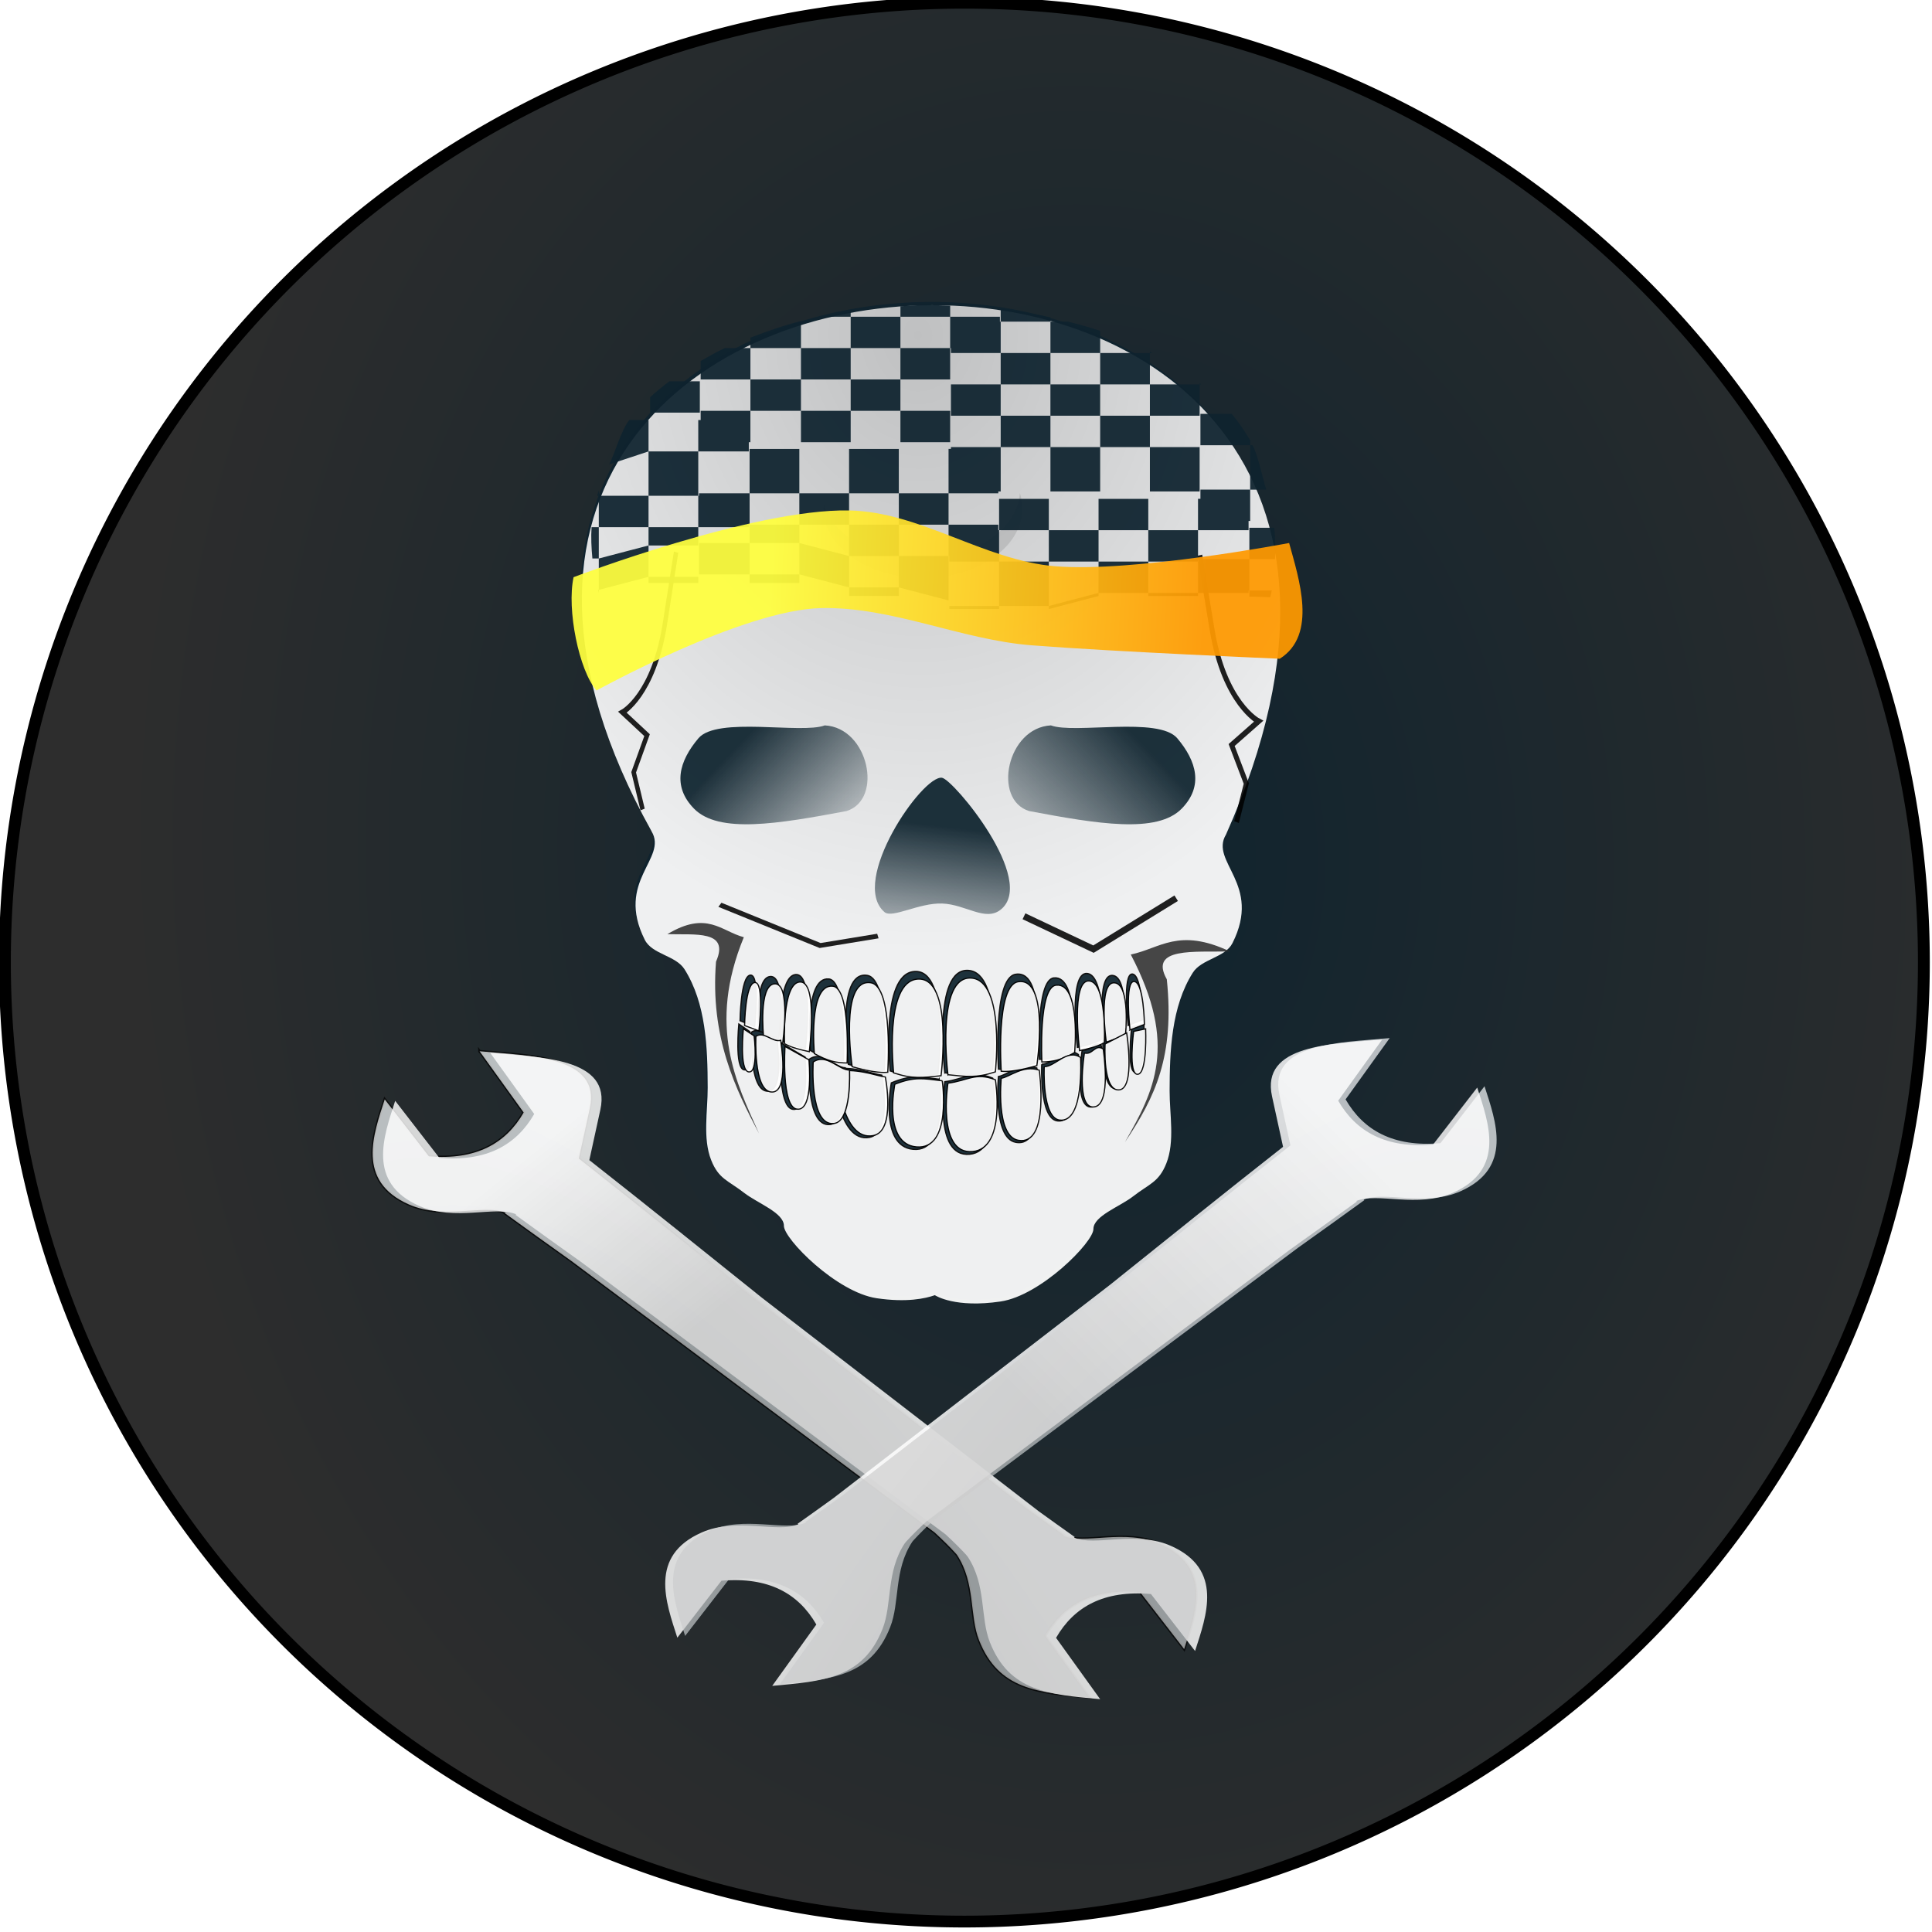 <?xml version="1.0"?>
<svg xmlns:rdf="http://www.w3.org/1999/02/22-rdf-syntax-ns#" xmlns="http://www.w3.org/2000/svg" xmlns:cc="http://creativecommons.org/ns#" xmlns:xlink="http://www.w3.org/1999/xlink" xmlns:dc="http://purl.org/dc/elements/1.1/" xmlns:svg="http://www.w3.org/2000/svg" id="svg2" viewBox="0 0 128 128" version="1.1">
  <title id="title5167">Skull and cross wrenches</title>
  <defs id="defs4">
    <filter id="filter4386" width="1.619" y="-.083" x="-.31" height="1.165" color-interpolation-filters="sRGB">
      <feGaussianBlur id="feGaussianBlur4388" stdDeviation="1.564"/>
    </filter>
    <filter id="filter4402" width="1.637" y="-.085" x="-.319" height="1.17" color-interpolation-filters="sRGB">
      <feGaussianBlur id="feGaussianBlur4404" stdDeviation="1.61"/>
    </filter>
    <filter id="filter4406" width="1.381" y="-.101" x="-.191" height="1.202" color-interpolation-filters="sRGB">
      <feGaussianBlur id="feGaussianBlur4408" stdDeviation="1.295"/>
    </filter>
    <filter id="filter4418" width="1.275" y="-.09" x="-.138" height="1.181" color-interpolation-filters="sRGB">
      <feGaussianBlur id="feGaussianBlur4420" stdDeviation="1.077"/>
    </filter>
    <filter id="filter4442" width="1.304" y="-1.596" x="-.152" height="4.192" color-interpolation-filters="sRGB">
      <feGaussianBlur id="feGaussianBlur4444" stdDeviation="1.344"/>
    </filter>
    <filter id="filter4446" width="1.29" y="-.638" x="-.145" height="2.277" color-interpolation-filters="sRGB">
      <feGaussianBlur id="feGaussianBlur4448" stdDeviation="1.344"/>
    </filter>
    <linearGradient id="linearGradient3254">
      <stop id="stop3256" stop-color="#ccc" offset="0"/>
      <stop id="stop3258" stop-color="#fff" offset="1"/>
    </linearGradient>
    <filter id="filter4569" color-interpolation-filters="sRGB">
      <feGaussianBlur id="feGaussianBlur4571" stdDeviation="3.23"/>
    </filter>
    <filter id="filter4575" color-interpolation-filters="sRGB">
      <feGaussianBlur id="feGaussianBlur4577" stdDeviation="1.865"/>
    </filter>
    <filter id="filter4625" color-interpolation-filters="sRGB">
      <feGaussianBlur id="feGaussianBlur4627" stdDeviation="1.346"/>
    </filter>
    <filter id="filter4897" color-interpolation-filters="sRGB">
      <feGaussianBlur id="feGaussianBlur4899" stdDeviation="0.835"/>
    </filter>
    <filter id="filter4901" color-interpolation-filters="sRGB">
      <feGaussianBlur id="feGaussianBlur4903" stdDeviation="0.863"/>
    </filter>
    <filter id="filter4905" color-interpolation-filters="sRGB">
      <feGaussianBlur id="feGaussianBlur4907" stdDeviation="1.077"/>
    </filter>
    <filter id="filter4909" color-interpolation-filters="sRGB">
      <feGaussianBlur id="feGaussianBlur4911" stdDeviation="1.884"/>
    </filter>
    <linearGradient id="linearGradient4988" x1="412.14" gradientUnits="userSpaceOnUse" y1="820.93" gradientTransform="matrix(.434 0 0 .431 -102.26 620.75)" x2="388.57" y2="844.51">
      <stop id="stop4845" stop-color="#0e232e" offset="0"/>
      <stop id="stop4847" stop-color="#0e232e" stop-opacity="0" offset="1"/>
    </linearGradient>
    <linearGradient id="linearGradient4991" x1="346.43" gradientUnits="userSpaceOnUse" y1="820.93" gradientTransform="matrix(.434 0 0 .431 -102.26 620.75)" x2="365.71" y2="839.51">
      <stop id="stop4837" stop-color="#0e232e" offset="0"/>
      <stop id="stop4839" stop-color="#0e232e" stop-opacity="0" offset="1"/>
    </linearGradient>
    <linearGradient id="linearGradient4994" x1="420" gradientUnits="userSpaceOnUse" y1="795.22" gradientTransform="matrix(.434 0 0 .431 -102.26 620.75)" x2="353.57" y2="791.65">
      <stop id="stop4748" stop-color="#f90" offset="0"/>
      <stop id="stop4750" stop-color="#ffff3e" offset="1"/>
    </linearGradient>
    <linearGradient id="linearGradient4998" x1="380.71" gradientUnits="userSpaceOnUse" y1="831.65" gradientTransform="matrix(.434 0 0 .431 -102.26 620.75)" x2="377.86" y2="855.22">
      <stop id="stop4853" stop-color="#0e232e" offset="0"/>
      <stop id="stop4855" stop-color="#0e232e" stop-opacity="0" offset="1"/>
    </linearGradient>
    <radialGradient id="radialGradient5066" gradientUnits="userSpaceOnUse" cy="776.54" cx="375.78" gradientTransform="matrix(.02 .754 -.623 .017 537.08 650.03)" r="53.772">
      <stop id="stop4539" stop-color="#ccc" offset="0"/>
      <stop id="stop4541" stop-color="#fff" offset="1"/>
    </radialGradient>
    <linearGradient id="linearGradient5101" y2="922.56" gradientUnits="userSpaceOnUse" y1="876.09" x2="391.43" x1="438.41">
      <stop id="stop4521" stop-color="#fff" offset="0"/>
      <stop id="stop4523" stop-color="#ccc" offset="1"/>
    </linearGradient>
    <radialGradient id="radialGradient5103" xlink:href="#linearGradient3254" gradientUnits="userSpaceOnUse" cy="47.967" cx="32.545" gradientTransform="matrix(2.002 -2.743 -1.112 -.8 62.612 1165.8)" r="15.778"/>
    <linearGradient id="linearGradient5105" y2="909.43" gradientUnits="userSpaceOnUse" y1="879.63" x2="342.95" x1="318.7">
      <stop id="stop4529" stop-color="#fff" offset="0"/>
      <stop id="stop4531" stop-color="#ccc" offset="1"/>
    </linearGradient>
    <radialGradient id="radialGradient5107" xlink:href="#linearGradient3254" gradientUnits="userSpaceOnUse" cy="47.967" cx="32.545" gradientTransform="matrix(-2.002 -2.743 1.112 -.8 61.44 1166.7)" r="15.778"/>
    <linearGradient id="linearGradient5109" x1="342.18" gradientUnits="userSpaceOnUse" x2="342.18" y1="958.97" y2="946.42">
      <stop id="stop4762" stop-color="#fff" offset="0"/>
      <stop id="stop4764" stop-color="#fff" offset="1"/>
    </linearGradient>
    <radialGradient id="radialGradient5165" gradientUnits="userSpaceOnUse" cy="840.34" cx="542.82" gradientTransform="matrix(.047 1.243 -.999 .038 1223.4 139.57)" r="146.57">
      <stop id="stop5161" stop-color="#0e232e" offset="0"/>
      <stop id="stop5163" stop-color="#2d2d2d" offset="1"/>
    </radialGradient>
  </defs>
  <g id="layer1" transform="translate(0 -924.36)">
    <path id="path5085" stroke-linejoin="bevel" d="m537.4 862.45a146.47 147.48 0 1 1 -292.94 0 146.47 147.48 0 1 1 292.94 0z" transform="matrix(.434 0 0 .431 -105.77 616.39)" stroke="#000" stroke-linecap="round" stroke-width="1.809" fill="url(#radialGradient5165)"/>
    <path id="path4623" opacity=".836" d="m447.77 864-6.736 9.425c2.727 4.761 7.263 7.356 14.474 6.736l6.736-8.757c1.726 5.386 4.403 12.562-3.702 16.161-5.381 2.39-11.515-0.101-14.75 1.265 0.035 0.03 0.065 0.059 0.1 0.086-3.139 2.3-6.579 4.777-10.14 7.334l-55.473 41.748c-1.24 1.153-2.308 2.216-3.175 3.175-0.004 0.007-0.029 0.03-0.03 0.034-0.06 0.068-0.119 0.137-0.176 0.205-2.873 4.392-1.878 9.334-3.386 13.145-2.974 7.599-9.016 8.037-16.829 8.751l6.731-9.425c-2.727-4.761-7.263-7.351-14.474-6.731l-6.73 8.752c-1.726-5.386-4.403-12.556 3.702-16.156 5.381-2.39 11.544 0.138 14.755-1.26l-0.107-0.088c1.841-1.31 3.668-2.627 5.483-3.949l42.185-32.764c8.772-7.074 17.508-14.168 26.389-21.187l-1.681-7.744c-1.734-7.974 9.016-8.037 16.829-8.751z" transform="matrix(.434 0 0 .431 -102.26 620.75)" filter="url(#filter4625)" stroke-width="0" fill="#0e232e"/>
    <path id="path4573" opacity=".932" d="m334.88 831.66c2.517 4.218-5.571 7.567-1.031 16.656 1.128 2.259 4.722 2.391 6.062 4.531 3.278 5.232 3.519 12.013 3.531 18.188 0.007 3.599-0.787 7.776 0.531 11.125 1.147 2.914 2.564 3.102 5.031 5.031 2.071 1.62 6.062 3.042 6.062 5.062s8.029 10.213 14.156 11.125c4.55 0.678 7.403 0.054 8.875-0.469 0.156 0.103 3.121 1.998 10.031 0.969 6.128-0.912 14.156-9.105 14.156-11.125s3.991-3.411 6.062-5.031c2.467-1.929 3.916-2.148 5.062-5.062 1.318-3.349 0.493-7.526 0.5-11.125 0.012-6.174 0.253-12.924 3.531-18.156 1.341-2.14 4.934-2.303 6.062-4.562 4.54-9.089-3.517-12.438-1-16.656 49.968-112.48-144.87-104.14-87.625-0.5z" transform="matrix(.434 0 0 .431 -102.26 620.75)" filter="url(#filter4575)" stroke-width="0" fill="#0e232e"/>
    <path id="path4559" opacity=".836" d="m308.83 866.02 6.736 9.425c-2.727 4.761-7.263 7.356-14.474 6.736l-6.736-8.757c-1.726 5.386-4.403 12.562 3.702 16.161 5.381 2.39 11.515-0.101 14.75 1.265-0.035 0.03-0.065 0.059-0.1 0.086 3.139 2.3 6.579 4.777 10.14 7.334l55.473 41.748c1.24 1.153 2.308 2.216 3.175 3.175 0.004 0.007 0.029 0.03 0.03 0.034 0.06 0.068 0.119 0.137 0.176 0.205 2.873 4.392 1.878 9.334 3.386 13.145 2.974 7.599 9.016 8.037 16.829 8.751l-6.731-9.425c2.727-4.761 7.263-7.351 14.474-6.731l6.73 8.752c1.726-5.386 4.403-12.556-3.702-16.156-5.381-2.39-11.544 0.138-14.755-1.26l0.107-0.088c-1.841-1.31-3.668-2.627-5.483-3.949l-42.19-32.76c-8.772-7.074-17.508-14.168-26.389-21.187l1.681-7.744c1.734-7.974-9.016-8.037-16.829-8.751z" transform="matrix(.434 0 0 .431 -102.26 620.75)" filter="url(#filter4569)" stroke="#000" stroke-width=".4" fill="#0e232e"/>
    <path id="path3803" opacity=".932" stroke-width="0" fill="url(#radialGradient5066)" d="m43.167 979.44c1.093 1.819-2.419 3.264-0.448 7.184 0.49 0.974 2.05 1.031 2.633 1.954 1.424 2.257 1.528 5.181 1.534 7.844 0.004 1.552-0.342 3.354 0.231 4.798 0.498 1.257 1.114 1.338 2.185 2.17 0.9 0.699 2.633 1.312 2.633 2.183 0 0.871 3.487 4.404 6.148 4.798 1.976 0.292 3.215 0.024 3.854-0.202 0.068 0.044 1.355 0.862 4.356 0.418 2.661-0.394 6.148-3.927 6.148-4.798 0-0.871 1.733-1.471 2.633-2.17 1.071-0.832 1.7-0.927 2.199-2.183 0.572-1.444 0.214-3.246 0.217-4.798 0.006-2.663 0.11-5.574 1.534-7.831 0.582-0.923 2.143-0.993 2.633-1.968 1.972-3.92-1.527-5.364-0.434-7.184 21.7-48.512-62.914-44.914-38.053-0.216z"/>
    <path id="path3778" opacity=".932" d="m422.24 829.12 2.02-6.566-3.03-6.566 5.556-4.041s-7.071-3.03-9.596-15.657l-2.525-12.627" transform="matrix(.321 0 0 .389 -53.616 656.3)" filter="url(#filter4402)" stroke="#000" stroke-width="1px" fill="none"/>
    <path id="path3784" opacity=".932" d="m422.24 829.12 2.02-6.566-3.03-6.566 5.556-4.041s-7.071-3.03-9.596-15.657l-2.525-12.627" transform="matrix(-.293 0 0 .375 166.29 667.07)" filter="url(#filter4386)" stroke="#000" stroke-width="1px" fill="none"/>
    <path id="path3786" opacity=".932" d="m423.37 848.91c-7.836-3.447-10.645-0.426-15.128 0.443 7.255 12.941 3.557 19.49-0.89 26.784 4.642-6.446 7.591-12.288 6.391-23.244-2.781-4.631 4.247-3.853 9.627-3.982z" transform="matrix(.434 0 0 .464 -102.26 593.5)" filter="url(#filter4418)" stroke-width="0" fill="#2d2d2d"/>
    <path id="path3788" opacity=".932" d="m334.78 848.33c6.796-3.708 9.233-0.458 13.12 0.476-6.292 13.92-1.245 22.761 2.612 30.606-4.026-6.933-8.424-15.013-7.383-26.799 2.412-4.982-3.683-4.144-8.349-4.284z" transform="matrix(.386 0 0 .425 -85.009 625.71)" filter="url(#filter4406)" stroke-width="0" fill="#2d2d2d"/>
    <path id="path3790" opacity=".932" d="m67.566 957.02c-0.176 2.438-3.054 4.373-6.575 4.373-3.135 0-5.753-1.537-6.416-3.595-0.006 0.078-0.01 0.167-0.01 0.247 0 2.548 2.95 4.606 6.585 4.606s6.585-2.058 6.585-4.606c0-0.351-0.063-0.697-0.169-1.025z" fill-opacity=".213" stroke-width="0" fill="#666"/>
    <g id="g4284" opacity=".932" transform="matrix(.446 0 0 .449 -91.922 563.79)" filter="url(#filter4897)" stroke="#000" stroke-width=".2" fill="#0e232e">
      <path id="path4286" d="m345.43 961.51c-2.845 0.289-4.114 0.566-7.093-0.443 0 0-1.489-14.255 3.574-14.657 5.405-0.429 3.52 15.1 3.52 15.1z"/>
      <path id="path4288" d="m337.46 960.97c-1.166 0.115-2.907-0.154-5.327-0.875 0 0-1.97-13.879 2.791-13.113 3.409 0.549 2.536 13.988 2.536 13.988z"/>
      <path id="path4290" d="m331.38 959.52c-1.616-0.021-2.898-0.293-4.898-1.466 0 0-0.966-10.91 2.75-10.541 2.717 0.27 2.148 12.007 2.148 12.007z"/>
      <path id="path4292" d="m325.73 957.75c-1.237-0.288-2.474-0.553-3.711-1.247 0 0-0.398-9.366 2.251-9.643 2.828-0.297 1.46 10.89 1.46 10.89z"/>
      <path id="path4294" d="m321.75 956.42-2.873-1.065s-0.767-7.949 1.619-8.204c2.548-0.272 1.254 9.268 1.254 9.268z"/>
      <path id="path4296" d="m318.2 954.51-2.152-0.847s0.076-6.518 1.5-6.718c1.521-0.213 0.652 7.564 0.652 7.564z"/>
      <path id="path4298" d="m346.46 961.35c2.845 0.289 4.114 0.566 7.093-0.443 0 0 1.489-14.255-3.574-14.657-5.405-0.429-3.52 15.101-3.52 15.101z"/>
      <path id="path4300" d="m354.43 960.81c1.166 0.115 2.907-0.154 5.327-0.875 0 0 1.97-13.879-2.791-13.113-3.409 0.548-2.536 13.988-2.536 13.988z"/>
      <path id="path4302" d="m360.51 959.36c1.616-0.021 2.898-0.293 4.898-1.466 0 0 0.966-10.911-2.75-10.541-2.717 0.27-2.148 12.007-2.148 12.007z"/>
      <path id="path4304" d="m366.15 957.59c1.237-0.288 2.474-0.553 3.711-1.247 0 0 0.398-9.366-2.251-9.643-2.828-0.297-1.46 10.89-1.46 10.89z"/>
      <path id="path4306" d="m370.14 956.26 2.873-1.065s0.767-7.949-1.619-8.204c-2.548-0.272-1.254 9.268-1.254 9.268z"/>
      <path id="path4308" d="m373.69 954.35 2.152-0.847s-0.076-6.518-1.5-6.718c-1.521-0.213-0.652 7.564-0.652 7.564z"/>
      <path id="path4310" d="m345.61 962.3c-2.845-0.352-4.114-0.688-7.093 0.539 0 0-1.846 9.302 3.216 9.791 5.405 0.522 3.877-10.331 3.877-10.331z"/>
      <path id="path4312" d="m337.1 961.71c-1.166-0.139-4.871-1.599-7.291-0.721 0 0 0.708 10.809 5.47 9.878 3.409-0.667 1.822-9.156 1.822-9.156z"/>
      <path id="path4314" d="m331.74 960.62c-1.616 0.025-3.434-2.68-5.434-1.253 0 0-0.609 10.056 3.107 9.606 2.717-0.329 2.326-8.353 2.326-8.353z"/>
      <path id="path4316" d="m321.45 955.98c-1.237 0.35-2.474-1.47-3.711-0.626 0 0-0.398 8.355 2.251 8.693 2.828 0.361 1.46-8.067 1.46-8.067z"/>
      <path id="path4318" d="m325.68 959.03-3.588-2.098s-0.588 9.49 1.798 9.799c2.548 0.331 1.79-7.701 1.79-7.701z"/>
      <path id="path4320" d="m317.48 955.28-1.617-1.113s-0.639 6.5 0.786 6.742c1.521 0.259 0.831-5.629 0.831-5.629z"/>
      <path id="path4322" d="m346.46 962.67c2.845-0.352 4.114-1.76 7.093-0.532 0 0 1.668 10.731-3.395 11.22-5.405 0.522-3.698-10.688-3.698-10.688z"/>
      <path id="path4324" d="m354.43 961.9c1.166-0.139 3.264-2.134 5.684-1.257 0 0 1.613 11.881-3.148 10.949-3.409-0.667-2.536-9.692-2.536-9.692z"/>
      <path id="path4326" d="m360.86 960.09c1.616 0.025 3.434-2.858 5.434-1.432 0 0 0.609 10.234-3.107 9.785-2.717-0.329-2.326-8.353-2.326-8.353z"/>
      <path id="path4328" d="m366.87 957.96c1.237 0.35 1.581-1.47 2.818-0.626 0 0 1.291 8.713-1.358 9.05-2.828 0.361-1.46-8.424-1.46-8.424z"/>
      <path id="path4330" d="m369.96 956.55 3.23-1.741s1.303 8.597-1.084 8.906c-2.548 0.331-2.147-7.166-2.147-7.166z"/>
      <path id="path4332" d="m374.23 954.58 1.795-0.399s0.282 6.857-1.143 7.099c-1.521 0.259-0.652-6.7-0.652-6.7z"/>
    </g>
    <g id="g4210" opacity=".932" transform="matrix(.443 0 0 .424 -90.679 587.95)" filter="url(#filter4901)" stroke="#000" stroke-width=".185" fill="url(#linearGradient5109)">
      <path id="path4108" d="m345.43 961.51c-2.845 0.289-4.114 0.566-7.093-0.443 0 0-1.489-14.255 3.574-14.657 5.405-0.429 3.52 15.1 3.52 15.1z"/>
      <path id="path4110" d="m337.46 960.97c-1.166 0.115-2.907-0.154-5.327-0.875 0 0-1.97-13.879 2.791-13.113 3.409 0.549 2.536 13.988 2.536 13.988z"/>
      <path id="path4112" d="m331.38 959.52c-1.616-0.021-2.898-0.293-4.898-1.466 0 0-0.966-10.91 2.75-10.541 2.717 0.27 2.148 12.007 2.148 12.007z"/>
      <path id="path4114" d="m325.73 957.75c-1.237-0.288-2.474-0.553-3.711-1.247 0 0-0.398-9.366 2.251-9.643 2.828-0.297 1.46 10.89 1.46 10.89z"/>
      <path id="path4116" d="m321.75 956.42-2.873-1.065s-0.767-7.949 1.619-8.204c2.548-0.272 1.254 9.268 1.254 9.268z"/>
      <path id="path4118" d="m318.2 954.51-2.152-0.847s0.076-6.518 1.5-6.718c1.521-0.213 0.652 7.564 0.652 7.564z"/>
      <path id="path4120" d="m346.46 961.35c2.845 0.289 4.114 0.566 7.093-0.443 0 0 1.489-14.255-3.574-14.657-5.405-0.429-3.52 15.101-3.52 15.101z"/>
      <path id="path4122" d="m354.43 960.81c1.166 0.115 2.907-0.154 5.327-0.875 0 0 1.97-13.879-2.791-13.113-3.409 0.548-2.536 13.988-2.536 13.988z"/>
      <path id="path4124" d="m360.51 959.36c1.616-0.021 2.898-0.293 4.898-1.466 0 0 0.966-10.911-2.75-10.541-2.717 0.27-2.148 12.007-2.148 12.007z"/>
      <path id="path4126" d="m366.15 957.59c1.237-0.288 2.474-0.553 3.711-1.247 0 0 0.398-9.366-2.251-9.643-2.828-0.297-1.46 10.89-1.46 10.89z"/>
      <path id="path4128" d="m370.14 956.26 2.873-1.065s0.767-7.949-1.619-8.204c-2.548-0.272-1.254 9.268-1.254 9.268z"/>
      <path id="path4130" d="m373.69 954.35 2.152-0.847s-0.076-6.518-1.5-6.718c-1.521-0.213-0.652 7.564-0.652 7.564z"/>
      <path id="path4158" d="m345.61 962.3c-2.845-0.352-4.114-0.688-7.093 0.539 0 0-1.846 9.302 3.216 9.791 5.405 0.522 3.877-10.331 3.877-10.331z"/>
      <path id="path4160" d="m337.1 961.71c-1.166-0.139-4.871-1.599-7.291-0.721 0 0 0.708 10.809 5.47 9.878 3.409-0.667 1.822-9.156 1.822-9.156z"/>
      <path id="path4162" d="m331.74 960.62c-1.616 0.025-3.434-2.68-5.434-1.253 0 0-0.609 10.056 3.107 9.606 2.717-0.329 2.326-8.353 2.326-8.353z"/>
      <path id="path4164" d="m321.45 955.98c-1.237 0.35-2.474-1.47-3.711-0.626 0 0-0.398 8.355 2.251 8.693 2.828 0.361 1.46-8.067 1.46-8.067z"/>
      <path id="path4166" d="m325.68 959.03-3.588-2.098s-0.588 9.49 1.798 9.799c2.548 0.331 1.79-7.701 1.79-7.701z"/>
      <path id="path4168" d="m317.48 955.28-1.617-1.113s-0.639 6.5 0.786 6.742c1.521 0.259 0.831-5.629 0.831-5.629z"/>
      <path id="path4170" d="m346.46 962.67c2.845-0.352 4.114-1.76 7.093-0.532 0 0 1.668 10.731-3.395 11.22-5.405 0.522-3.698-10.688-3.698-10.688z"/>
      <path id="path4172" d="m354.43 961.9c1.166-0.139 3.264-2.134 5.684-1.257 0 0 1.613 11.881-3.148 10.949-3.409-0.667-2.536-9.692-2.536-9.692z"/>
      <path id="path4174" d="m360.86 960.09c1.616 0.025 3.434-2.858 5.434-1.432 0 0 0.609 10.234-3.107 9.785-2.717-0.329-2.326-8.353-2.326-8.353z"/>
      <path id="path4176" d="m366.87 957.96c1.237 0.35 1.581-1.47 2.818-0.626 0 0 1.291 8.713-1.358 9.05-2.828 0.361-1.46-8.424-1.46-8.424z"/>
      <path id="path4178" d="m369.96 956.55 3.23-1.741s1.303 8.597-1.084 8.906c-2.548 0.331-2.147-7.166-2.147-7.166z"/>
      <path id="path4180" d="m374.23 954.58 1.795-0.399s0.282 6.857-1.143 7.099c-1.521 0.259-0.652-6.7-0.652-6.7z"/>
    </g>
    <path id="path4438" opacity=".932" d="m344.35 838.12 15.769 8.674 9.091-2.02" transform="matrix(.421 0 0 .311 -97.276 723.65)" filter="url(#filter4442)" stroke="#000" stroke-width="1px" fill="none"/>
    <path id="path4440" opacity=".932" d="m391.94 845.28 10.607 5.051 12.627-7.829" transform="matrix(.434 0 0 .431 -102.26 620.75)" filter="url(#filter4446)" stroke="#000" stroke-width="1px" fill="none"/>
    <path id="path5092" opacity=".836" stroke-width="0" fill="url(#radialGradient5107)" d="m32.468 994.1 2.925 4.065c-1.184 2.053-3.154 3.173-6.286 2.905l-2.925-3.777c-0.75 2.323-1.912 5.418 1.608 6.97 2.337 1.031 5.001-0.044 6.405 0.546-0.016 0.02-0.028 0.026-0.043 0.038 1.363 0.992 2.857 2.06 4.403 3.163l24.09 18.006c0.538 0.497 1.002 0.956 1.379 1.369 0.002 0 0.012 0.02 0.012 0.02 0.026 0.03 0.052 0.06 0.076 0.088 1.248 1.894 0.816 4.026 1.47 5.669 1.291 3.277 3.915 3.466 7.308 3.774l-2.923-4.065c1.184-2.053 3.154-3.17 6.286-2.903l2.923 3.775c0.75-2.323 1.912-5.416-1.608-6.968-2.337-1.031-5.013 0.06-6.408-0.543l0.046-0.038c-0.799-0.565-1.593-1.133-2.381-1.703l-18.32-14.131c-3.809-3.051-7.603-6.11-11.46-9.138l0.73-3.34c0.753-3.439-3.915-3.466-7.309-3.774z"/>
    <path id="path3266" opacity=".836" d="m308.83 866.02 6.736 9.425c-2.727 4.761-7.263 7.356-14.474 6.736l-6.736-8.757c-1.726 5.386-4.403 12.562 3.702 16.161 5.381 2.39 11.515-0.101 14.75 1.265-0.035 0.03-0.065 0.059-0.1 0.086 3.139 2.3 6.579 4.777 10.14 7.334l55.473 41.748c1.24 1.153 2.308 2.216 3.175 3.175 0.004 0.007 0.029 0.03 0.03 0.034 0.06 0.068 0.119 0.137 0.176 0.205 2.873 4.392 1.878 9.334 3.386 13.145 2.974 7.599 9.016 8.037 16.829 8.751l-6.731-9.425c2.727-4.761 7.263-7.351 14.474-6.731l6.73 8.752c1.726-5.386 4.403-12.556-3.702-16.156-5.381-2.39-11.544 0.138-14.755-1.26l0.107-0.088c-1.841-1.31-3.668-2.627-5.483-3.949l-42.19-32.76c-8.772-7.074-17.508-14.168-26.389-21.187l1.681-7.744c1.734-7.974-9.016-8.037-16.829-8.751z" transform="matrix(.434 0 0 .431 -102.26 620.75)" filter="url(#filter4905)" stroke-width="0" fill="url(#linearGradient5105)"/>
    <path id="path4511" opacity=".836" stroke-width="0" fill="url(#radialGradient5103)" d="m91.584 993.22-2.925 4.065c1.184 2.053 3.154 3.173 6.286 2.905l2.925-3.777c0.75 2.323 1.912 5.418-1.608 6.97-2.337 1.031-5.001-0.044-6.405 0.546 0.016 0.02 0.028 0.026 0.043 0.036-1.363 0.992-2.857 2.06-4.403 3.163l-24.09 18.006c-0.538 0.497-1.002 0.956-1.379 1.369-0.002 0-0.012 0.02-0.012 0.02-0.026 0.03-0.052 0.06-0.076 0.088-1.248 1.894-0.816 4.026-1.47 5.669-1.291 3.277-3.915 3.466-7.309 3.774l2.923-4.065c-1.184-2.053-3.154-3.17-6.286-2.903l-2.923 3.775c-0.75-2.323-1.912-5.415 1.608-6.968 2.337-1.031 5.013 0.06 6.408-0.543l-0.046-0.038c0.799-0.565 1.593-1.133 2.381-1.703l18.32-14.131c3.809-3.051 7.603-6.11 11.46-9.138l-0.73-3.34c-0.753-3.439 3.915-3.467 7.309-3.774z"/>
    <path id="path4513" opacity=".836" d="m447.77 864-6.736 9.425c2.727 4.761 7.263 7.356 14.474 6.736l6.736-8.757c1.726 5.386 4.403 12.562-3.702 16.161-5.381 2.39-11.515-0.101-14.75 1.265 0.035 0.03 0.065 0.059 0.1 0.086-3.139 2.3-6.579 4.777-10.14 7.334l-55.473 41.748c-1.24 1.153-2.308 2.216-3.175 3.175-0.004 0.007-0.029 0.03-0.03 0.034-0.06 0.068-0.119 0.137-0.176 0.205-2.873 4.392-1.878 9.334-3.386 13.145-2.974 7.599-9.016 8.037-16.829 8.751l6.731-9.425c-2.727-4.761-7.263-7.351-14.474-6.731l-6.73 8.752c-1.726-5.386-4.403-12.556 3.702-16.156 5.381-2.39 11.544 0.138 14.755-1.26l-0.107-0.088c1.841-1.31 3.668-2.627 5.483-3.949l42.185-32.764c8.772-7.074 17.508-14.168 26.389-21.187l-1.681-7.744c-1.734-7.974 9.016-8.037 16.829-8.751z" transform="matrix(.434 0 0 .431 -102.26 620.75)" filter="url(#filter4909)" stroke-width="0" fill="url(#linearGradient5101)"/>
    <path id="path4633" opacity=".932" stroke-width="0" fill="url(#linearGradient4998)" d="m58.601 984.79c-2.364-2.022 2.517-9.104 3.809-8.901 0.762 0.119 6.327 6.806 3.884 8.741-1.017 0.805-2.319-0.354-3.873-0.409-1.528-0.056-3.312 1.004-3.82 0.569z"/>
    <path id="path4721" opacity=".932" stroke-width="0" fill="#0e232e" d="m61.197 944.57c-0.513 0.01-1.03 0.05-1.541 0.081v0.693h3.295v-0.733c-0.584-0.014-1.17-0.053-1.754-0.041zm1.754 0.774v2.078h0.053v0.326h3.295v-2.078h-0.053v-0.326zm3.348 0.326h3.295v-0.285c-1.079-0.233-2.174-0.441-3.295-0.57zm3.295 0v2.078h3.295v-1.467c-0.688-0.233-1.405-0.426-2.126-0.611zm3.295 2.078v2.078h3.295v-2.078zm3.295 0h0.16c-0.053-0.028-0.106-0.054-0.16-0.082zm0 2.078v2.077h3.295v-2.077zm3.295 0h0.106c-0.034-0.028-0.072-0.054-0.106-0.082zm-3.295 2.077h-3.295v2.078h3.295zm0 2.078v2.94h3.295v-2.94zm-3.295 0h-3.295v2.94h3.295zm-3.295 0v-2.078h-3.295v2.078zm-3.295 0h-3.295v0.121h-0.16v2.94h3.295v-0.121h0.16zm-3.455 3.062h-3.295v2.077h3.295zm0 2.077v2.078h0.053v0.367h3.295v-2.078h-0.053v-0.367zm3.348 0.367h3.295v-2.077h-3.295zm3.295 0v2.078h3.295v-2.078zm3.295 0h3.295v-2.077h-3.295zm3.295 0v2.078h3.295v-2.078zm3.295 0h3.349v-0.611h0.106v-2.078h-3.295v0.611h-0.16zm3.455-2.688h1.063c-0.236-0.73-0.543-2.282-0.904-2.94h-0.16zm0-2.94v-0.326c-0.358-0.61-0.766-1.205-1.222-1.752h-2.073v2.078zm-3.455 7.706v2.078h3.349v-0.163h0.053v-2.078h-3.349v0.163zm3.402-0.163h1.701c0.029-0.717 0.018-1.41-0.053-2.077h-1.648zm0 2.078v0.407c0.468 0 0.925 0.034 1.382 0.04 0.029-0.147 0.081-0.302 0.106-0.448h-1.488zm-3.402 0.163h-3.295v0.204h3.295v-0.204zm-3.295 0v-2.078h-3.295v2.078zm-3.295 0-3.295 0.863v0.204l3.295-0.863zm-3.295 0.863v-2.94h-3.295v2.94zm-3.295 0h-3.295v0.204h3.295zm-3.348-3.307h-3.295v2.078l3.295 0.863zm-3.295 2.078h-3.295v0.57h3.295zm-3.295 0v-2.078l-3.295-0.863v2.078zm-3.295-0.863h-3.295v0.57h3.295zm-3.295 0v-2.078h-3.349v2.078zm0-2.078h3.295v-1.215h-3.295zm0-1.215v-2.078h-3.349v0.163h-0.053v2.078h3.348v-0.163zm-3.402 0.163h-3.295v1.215h3.295zm-3.295 1.215-3.295 0.863v2.078l3.295-0.863zm0 2.078v0.407h3.295v-0.407zm-3.295 0.863h-0.053c0.018 0.066 0.036 0.137 0.053 0.204zm0-2.078v-2.077h-0.478c-0.048 0.66-0.012 1.372 0.053 2.077h0.425zm0-2.077h3.295v-2.078h-3.295zm0-2.078v-0.367c-0.038 0.125-0.073 0.24-0.106 0.367zm3.295 0h3.295v-2.94h-3.295zm0-2.94v-2.078h-1.276c-0.521 0.656-0.96 2.202-1.329 2.94zm3.295 0h3.348v-0.611h0.106v-2.078h-3.295v0.611h-0.16zm3.455-2.689h3.348v-2.078h-3.348zm0-2.078v-2.078h-1.701c-0.555 0.26-1.078 0.56-1.595 0.856v1.222zm0-2.078h3.348v-1.792c-1.163 0.295-2.274 0.687-3.348 1.1zm3.348 0v2.078h3.295v-2.078zm3.295 0h3.295v-2.078h-3.295zm0-2.078v-0.326c-0.629 0.095-1.245 0.199-1.86 0.326zm3.295 2.078v2.078h3.295v-2.078zm0 2.078h-3.295v2.078h3.295zm0 2.078v2.078h3.295v-2.078zm-3.295 0h-3.295v2.078h3.295zm-6.697 5.466h3.295v-2.94h-3.295zm3.295 0v2.077h3.295v-2.077zm3.295 0h3.295v-2.94h-3.295zm0 2.077v2.078h3.295v-2.078zm10.045-7.218v-2.077h-3.295v2.077zm0-2.077h3.295v-2.078h-3.295zm3.295 0v2.077h3.295v-2.077zm-25.246-0.204c-0.441 0.335-0.882 0.691-1.276 1.059v1.018h3.295v-2.077z"/>
    <path id="path4736" opacity=".932" stroke-width="0" fill="url(#linearGradient4994)" d="m38.001 962.6c-0.463 2.13 0.358 6.181 1.517 7.506 0 0 9.679-5.343 14.871-5.458 4.725-0.105 9.247 2.096 13.959 2.465 5.464 0.427 16.44 0.89 16.44 0.89 2.513-1.584 1.268-5.299 0.62-7.668 0 0-10.332 1.97-15.51 1.54-4.699-0.39-8.934-3.61-13.649-3.697-6.37-0.117-18.248 4.422-18.248 4.422z"/>
    <path id="rect4830" opacity=".932" stroke-width="0" fill="url(#linearGradient4991)" d="m54.642 972.42c-1.559 0.585-7.134-0.609-8.37 0.853-1.278 1.512-1.751 3.17-0.292 4.662 1.636 1.672 5.574 1.012 10.107 0.159 2.451-0.763 1.466-5.527-1.445-5.675z"/>
    <path id="path4833" opacity=".932" stroke-width="0" fill="url(#linearGradient4988)" d="m69.628 972.42c1.559 0.585 7.134-0.609 8.37 0.853 1.278 1.512 1.751 3.17 0.292 4.662-1.636 1.672-5.574 1.012-10.107 0.159-2.451-0.763-1.466-5.527 1.445-5.675z"/>
  </g>
</svg>
